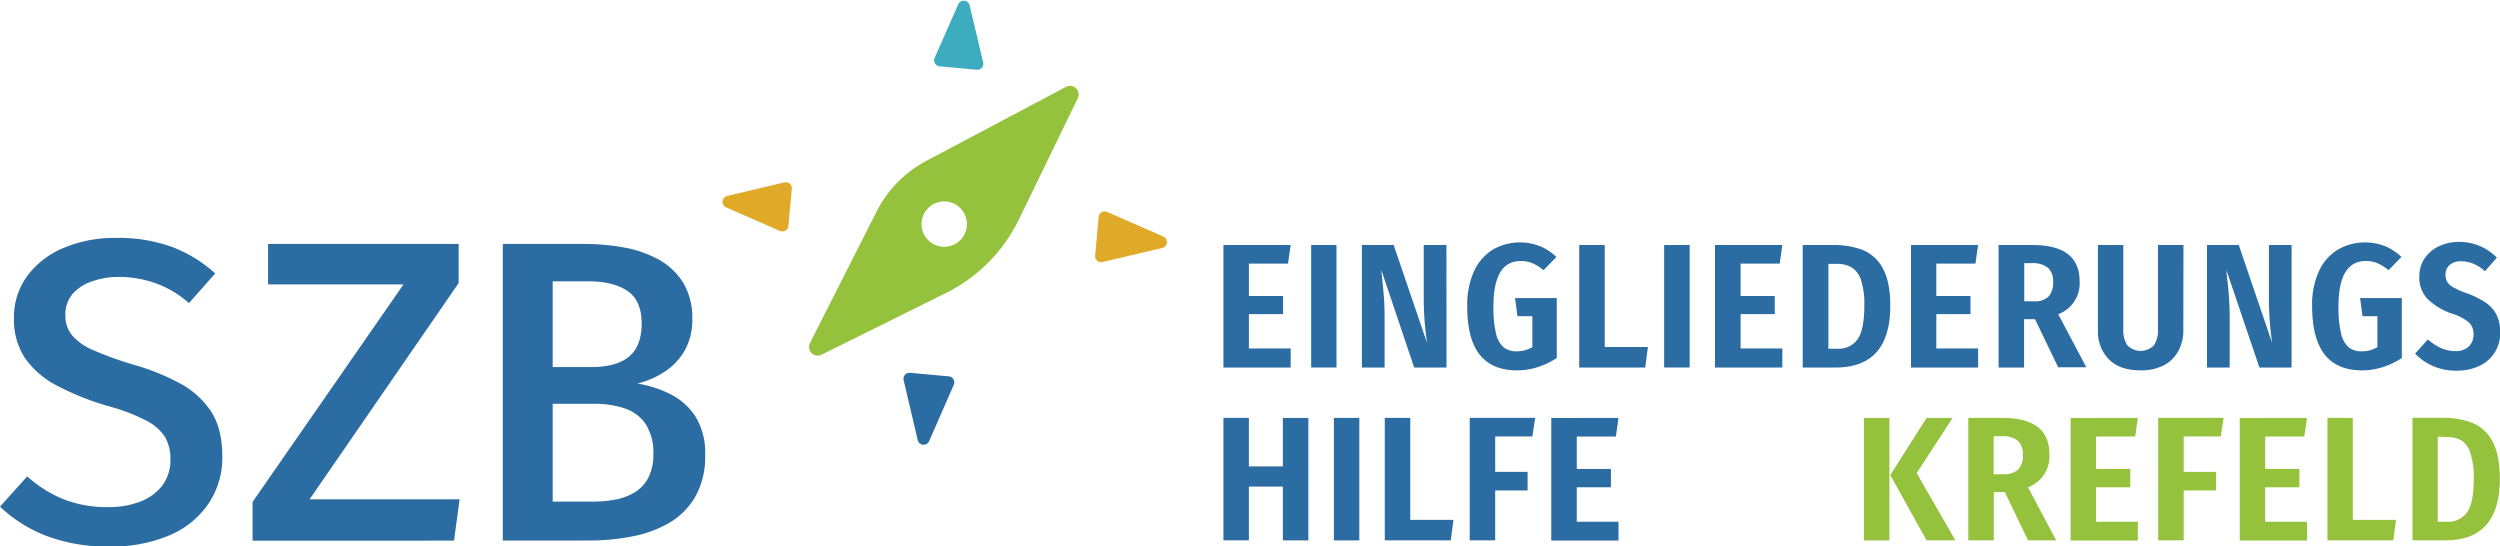 <?xml version="1.0" encoding="UTF-8"?> <svg xmlns="http://www.w3.org/2000/svg" id="ffa93758-2444-4df5-9159-040b6a6e4e82" data-name="Ebene 1" width="194.39mm" height="42.49mm" viewBox="0 0 551.03 120.44"><defs><style>.feb85ef8-fb43-4cac-991b-8e64df0040e9{fill:#2b6ca2;}.ab9b55ab-232b-4e95-a8a0-e423d1aabe72{fill:#95c23d;}.bee85f91-731a-4465-8b50-008788177b2d{fill:#3dacbe;}.a62e11d3-0a28-4283-9dcb-c71df1b64700{fill:#e0a928;}</style></defs><path class="feb85ef8-fb43-4cac-991b-8e64df0040e9" d="M49,100.68a18.11,18.11,0,0,1-3,10.26,19.48,19.48,0,0,1-8.53,7,32.59,32.59,0,0,1-13.43,2.51,37.53,37.53,0,0,1-13.95-2.39A30.78,30.78,0,0,1,0,111.67L6,105a27.41,27.41,0,0,0,7.91,5A26.32,26.32,0,0,0,24,111.77a19.14,19.14,0,0,0,6.78-1.16,11.11,11.11,0,0,0,4.93-3.51,9.25,9.25,0,0,0,1.85-5.9,9.41,9.41,0,0,0-1.19-4.88,10.57,10.57,0,0,0-4.1-3.6,41.14,41.14,0,0,0-8.12-3.13A61.1,61.1,0,0,1,12.56,85a19.57,19.57,0,0,1-7.09-6.14,15.3,15.3,0,0,1-2.39-8.69A15.33,15.33,0,0,1,6,60.83a19.13,19.13,0,0,1,8-6.18,28.79,28.79,0,0,1,11.54-2.21,34.45,34.45,0,0,1,12.41,2,29.86,29.86,0,0,1,9.48,5.83l-5.78,6.54a22.55,22.55,0,0,0-7.41-4.41,24.52,24.52,0,0,0-8-1.37,17.83,17.83,0,0,0-6,1,9.6,9.6,0,0,0-4.27,2.79,7,7,0,0,0-1.56,4.69,6.76,6.76,0,0,0,1.4,4.31,12.53,12.53,0,0,0,4.73,3.35,75,75,0,0,0,9.17,3.29,50.28,50.28,0,0,1,9.88,4,18.86,18.86,0,0,1,6.92,6.21Q49,94.47,49,100.68Z"></path><path class="feb85ef8-fb43-4cac-991b-8e64df0040e9" d="M68.23,110.06H101.3l-1.23,9.1H55.67v-8.53L88.94,62.68H59.09V53.77h42v8.62Z"></path><path class="feb85ef8-fb43-4cac-991b-8e64df0040e9" d="M155.42,100.3a17.79,17.79,0,0,1-2.14,9.12,15.86,15.86,0,0,1-5.75,5.81,25.94,25.94,0,0,1-8.18,3,48.21,48.21,0,0,1-9.38.9H110.83V53.77h17.86a49.28,49.28,0,0,1,8.87.78,24.75,24.75,0,0,1,7.65,2.68,14.7,14.7,0,0,1,5.38,5.09,15,15,0,0,1,2,8,13.63,13.63,0,0,1-1.71,7A13.82,13.82,0,0,1,146.39,82a19.23,19.23,0,0,1-5.9,2.53,25.68,25.68,0,0,1,7,2.21,14.26,14.26,0,0,1,5.69,4.9A15,15,0,0,1,155.42,100.3Zm-14-29.09q0-4.93-3.08-7.06T129.69,62h-7.87v18.9h8.53c3.67,0,6.43-.76,8.29-2.3S141.44,74.62,141.44,71.21ZM144,100.26a11.7,11.7,0,0,0-1.71-6.83A8.93,8.93,0,0,0,137.65,90a20.53,20.53,0,0,0-6.49-1h-9.34v21.56h8.86a27.76,27.76,0,0,0,4.72-.4,12.9,12.9,0,0,0,4.29-1.52,8.23,8.23,0,0,0,3.1-3.15A10.7,10.7,0,0,0,144,100.26Z"></path><path class="ab9b55ab-232b-4e95-a8a0-e423d1aabe72" d="M235,19.12,204.18,35.45a25.87,25.87,0,0,0-11,11.23L178.52,75.62a1.91,1.91,0,0,0,2.55,2.57l27.49-13.64a35.23,35.23,0,0,0,16-16.15l13-26.76A1.9,1.9,0,0,0,235,19.12ZM208.58,54.37A5,5,0,1,1,213.1,49,5,5,0,0,1,208.58,54.37Z"></path><path class="bee85f91-731a-4465-8b50-008788177b2d" d="M211.25.86,206,12.77a1.33,1.33,0,0,0,1.1,1.85l8.19.75a1.32,1.32,0,0,0,1.41-1.62l-3-12.66A1.33,1.33,0,0,0,211.25.86Z"></path><path class="feb85ef8-fb43-4cac-991b-8e64df0040e9" d="M202.28,97l-3.1-13.2a1.33,1.33,0,0,1,1.41-1.63l8.55.78a1.33,1.33,0,0,1,1.09,1.86l-5.44,12.42A1.33,1.33,0,0,1,202.28,97Z"></path><path class="a62e11d3-0a28-4283-9dcb-c71df1b64700" d="M160,45.68l11.91,5.22a1.34,1.34,0,0,0,1.86-1.1l.75-8.19a1.33,1.33,0,0,0-1.63-1.41l-12.66,3A1.33,1.33,0,0,0,160,45.68Z"></path><path class="a62e11d3-0a28-4283-9dcb-c71df1b64700" d="M256.17,54.65,243,57.75a1.32,1.32,0,0,1-1.62-1.42l.78-8.54A1.32,1.32,0,0,1,244,46.7l12.42,5.44A1.33,1.33,0,0,1,256.17,54.65Z"></path><path class="feb85ef8-fb43-4cac-991b-8e64df0040e9" d="M284.48,54l-.59,4.1h-8.62v7.14h7.53v4h-7.53v7.57h9.21V81H269.66V54Z"></path><path class="feb85ef8-fb43-4cac-991b-8e64df0040e9" d="M294.58,54V81H289V54Z"></path><path class="feb85ef8-fb43-4cac-991b-8e64df0040e9" d="M318.83,81H311.7l-7.26-21.57a7.15,7.15,0,0,1,.08.86c.21,1.82.37,3.47.49,4.94s.17,3.18.17,5.12V81h-5V54h7l7.37,21.61a67,67,0,0,1-.74-9.59V54h5Z"></path><path class="feb85ef8-fb43-4cac-991b-8e64df0040e9" d="M339.41,54.23a12.63,12.63,0,0,1,3.64,2.4l-2.84,2.92A10.77,10.77,0,0,0,337.75,58a6.74,6.74,0,0,0-2.58-.47q-6,0-6,10a25.07,25.07,0,0,0,.56,5.95,5.7,5.7,0,0,0,1.68,3.06,4.47,4.47,0,0,0,2.91.89,6.59,6.59,0,0,0,3.43-.93V69.69h-3.28l-.54-4h9.2V78.9a16.54,16.54,0,0,1-4.17,2,15,15,0,0,1-4.57.73q-5.54,0-8.28-3.51T323.4,67.47a17.75,17.75,0,0,1,1.52-7.74A10.76,10.76,0,0,1,329.07,55a12,12,0,0,1,10.34-.74Z"></path><path class="feb85ef8-fb43-4cac-991b-8e64df0040e9" d="M353.7,54V76.48h9.52L362.63,81H348.08V54Z"></path><path class="feb85ef8-fb43-4cac-991b-8e64df0040e9" d="M372.42,54V81H366.8V54Z"></path><path class="feb85ef8-fb43-4cac-991b-8e64df0040e9" d="M392.85,54l-.58,4.1h-8.62v7.14h7.53v4h-7.53v7.57h9.2V81H378V54Z"></path><path class="feb85ef8-fb43-4cac-991b-8e64df0040e9" d="M410.5,55.07a8.72,8.72,0,0,1,4.45,4q1.69,3,1.69,8.31Q416.64,81,404.59,81h-7.25V54h6.71A18,18,0,0,1,410.5,55.07ZM403,58.15V76.87h2a5.13,5.13,0,0,0,4.4-2.05c1-1.36,1.52-3.84,1.52-7.43a17,17,0,0,0-.76-5.77A5,5,0,0,0,408,58.87a6.35,6.35,0,0,0-3.15-.72Z"></path><path class="feb85ef8-fb43-4cac-991b-8e64df0040e9" d="M436,54l-.59,4.1h-8.62v7.14h7.53v4h-7.53v7.57H436V81H421.21V54Z"></path><path class="feb85ef8-fb43-4cac-991b-8e64df0040e9" d="M448.54,70.35h-2.41V81h-5.62V54H448q10.37,0,10.37,8a7.22,7.22,0,0,1-4.72,7.25l6.2,11.7h-6.2Zm-.27-3.93a4.38,4.38,0,0,0,3.26-1.06,4.56,4.56,0,0,0,1-3.31,3.84,3.84,0,0,0-1.11-3A5.21,5.21,0,0,0,448,58h-1.83v8.39Z"></path><path class="feb85ef8-fb43-4cac-991b-8e64df0040e9" d="M481.23,72.77a9.47,9.47,0,0,1-1.08,4.55A7.65,7.65,0,0,1,477,80.48a10.82,10.82,0,0,1-5.17,1.15q-4.6,0-7-2.42a8.71,8.71,0,0,1-2.42-6.44V54H468V72.54a5.84,5.84,0,0,0,.93,3.61,4.12,4.12,0,0,0,5.79,0,5.84,5.84,0,0,0,.92-3.61V54h5.62Z"></path><path class="feb85ef8-fb43-4cac-991b-8e64df0040e9" d="M505.09,81H498L490.7,59.43a5.53,5.53,0,0,1,.08.86c.21,1.82.37,3.47.49,4.94s.18,3.18.18,5.12V81h-5V54h7l7.37,21.61A67,67,0,0,1,500.1,66V54h5Z"></path><path class="feb85ef8-fb43-4cac-991b-8e64df0040e9" d="M525.67,54.23a12.5,12.5,0,0,1,3.64,2.4l-2.84,2.92A10.77,10.77,0,0,0,524,58a6.69,6.69,0,0,0-2.57-.47q-6,0-6,10a25.07,25.07,0,0,0,.56,5.95,5.7,5.7,0,0,0,1.68,3.06,4.47,4.47,0,0,0,2.91.89,6.59,6.59,0,0,0,3.43-.93V69.69h-3.28l-.54-4h9.2V78.9a16.38,16.38,0,0,1-4.17,2,15,15,0,0,1-4.56.73q-5.55,0-8.29-3.51t-2.75-10.65a17.75,17.75,0,0,1,1.52-7.74A10.76,10.76,0,0,1,515.33,55a12,12,0,0,1,10.34-.74Z"></path><path class="feb85ef8-fb43-4cac-991b-8e64df0040e9" d="M546.65,54.25a11.66,11.66,0,0,1,3.68,2.53l-2.61,3a9.24,9.24,0,0,0-2.57-1.66,7.09,7.09,0,0,0-2.69-.53,3.72,3.72,0,0,0-2.52.8,2.77,2.77,0,0,0-.92,2.2,2.88,2.88,0,0,0,.41,1.58,4.08,4.08,0,0,0,1.43,1.23,19.13,19.13,0,0,0,3,1.29,18.72,18.72,0,0,1,4,2,7.28,7.28,0,0,1,2.38,2.65,8.41,8.41,0,0,1,.84,3.94,8.19,8.19,0,0,1-1.15,4.31,7.9,7.9,0,0,1-3.34,3,11.25,11.25,0,0,1-5.11,1.1,12.28,12.28,0,0,1-9.16-3.75l2.81-3.12A12.08,12.08,0,0,0,538,76.71a7.53,7.53,0,0,0,3.14.67,4.08,4.08,0,0,0,3-1,3.63,3.63,0,0,0,1.06-2.77,3.37,3.37,0,0,0-1-2.51,10.07,10.07,0,0,0-3.53-1.9A14.49,14.49,0,0,1,535,65.83,6.85,6.85,0,0,1,533.25,61a7.09,7.09,0,0,1,1.13-4,7.52,7.52,0,0,1,3.12-2.69,10.2,10.2,0,0,1,4.49-1A11.81,11.81,0,0,1,546.65,54.25Z"></path><path class="feb85ef8-fb43-4cac-991b-8e64df0040e9" d="M282.76,119.1V107.25h-7.49V119.1h-5.61v-27h5.61V102.8h7.49V92.11h5.62v27Z"></path><path class="feb85ef8-fb43-4cac-991b-8e64df0040e9" d="M299.61,92.11v27H294v-27Z"></path><path class="feb85ef8-fb43-4cac-991b-8e64df0040e9" d="M310.84,92.11v22.47h9.52l-.59,4.52H305.22v-27Z"></path><path class="feb85ef8-fb43-4cac-991b-8e64df0040e9" d="M323.94,119.1v-27h14.43l-.62,4.1h-8.19V104h7.14v4.1h-7.14v11Z"></path><path class="feb85ef8-fb43-4cac-991b-8e64df0040e9" d="M356.74,92.11l-.58,4.1h-8.62v7.14h7.53v4.05h-7.53V115h9.2v4.13H341.92v-27Z"></path><path class="ab9b55ab-232b-4e95-a8a0-e423d1aabe72" d="M416.45,92.11v27h-5.62v-27Zm13.92,0-7.91,12.17L431,119.1h-6.36l-8-14.39,8-12.6Z"></path><path class="ab9b55ab-232b-4e95-a8a0-e423d1aabe72" d="M441.88,108.46h-2.42V119.1h-5.62v-27h7.49q10.38,0,10.38,8A7.24,7.24,0,0,1,447,107.4l6.2,11.7H447Zm-.28-3.94a4.36,4.36,0,0,0,3.26-1.06,4.56,4.56,0,0,0,1-3.31,3.84,3.84,0,0,0-1.11-3,5.19,5.19,0,0,0-3.49-1h-1.83v8.39Z"></path><path class="ab9b55ab-232b-4e95-a8a0-e423d1aabe72" d="M471.21,92.11l-.59,4.1H462v7.14h7.53v4.05H462V115h9.21v4.13H456.39v-27Z"></path><path class="ab9b55ab-232b-4e95-a8a0-e423d1aabe72" d="M475.69,119.1v-27h14.43l-.63,4.1h-8.18V104h7.13v4.1h-7.13v11Z"></path><path class="ab9b55ab-232b-4e95-a8a0-e423d1aabe72" d="M508.49,92.11l-.59,4.1h-8.62v7.14h7.53v4.05h-7.53V115h9.21v4.13H493.67v-27Z"></path><path class="ab9b55ab-232b-4e95-a8a0-e423d1aabe72" d="M518.59,92.11v22.47h9.52l-.59,4.52H513v-27Z"></path><path class="ab9b55ab-232b-4e95-a8a0-e423d1aabe72" d="M544.85,93.17a8.68,8.68,0,0,1,4.45,4q1.69,3,1.7,8.31,0,13.62-12,13.61h-7.26v-27h6.71A18,18,0,0,1,544.85,93.17Zm-7.54,3.08V115h2a5.13,5.13,0,0,0,4.4-2q1.53-2,1.53-7.43a17.31,17.31,0,0,0-.76-5.77,5,5,0,0,0-2-2.75,6.39,6.39,0,0,0-3.16-.72Z"></path></svg> 